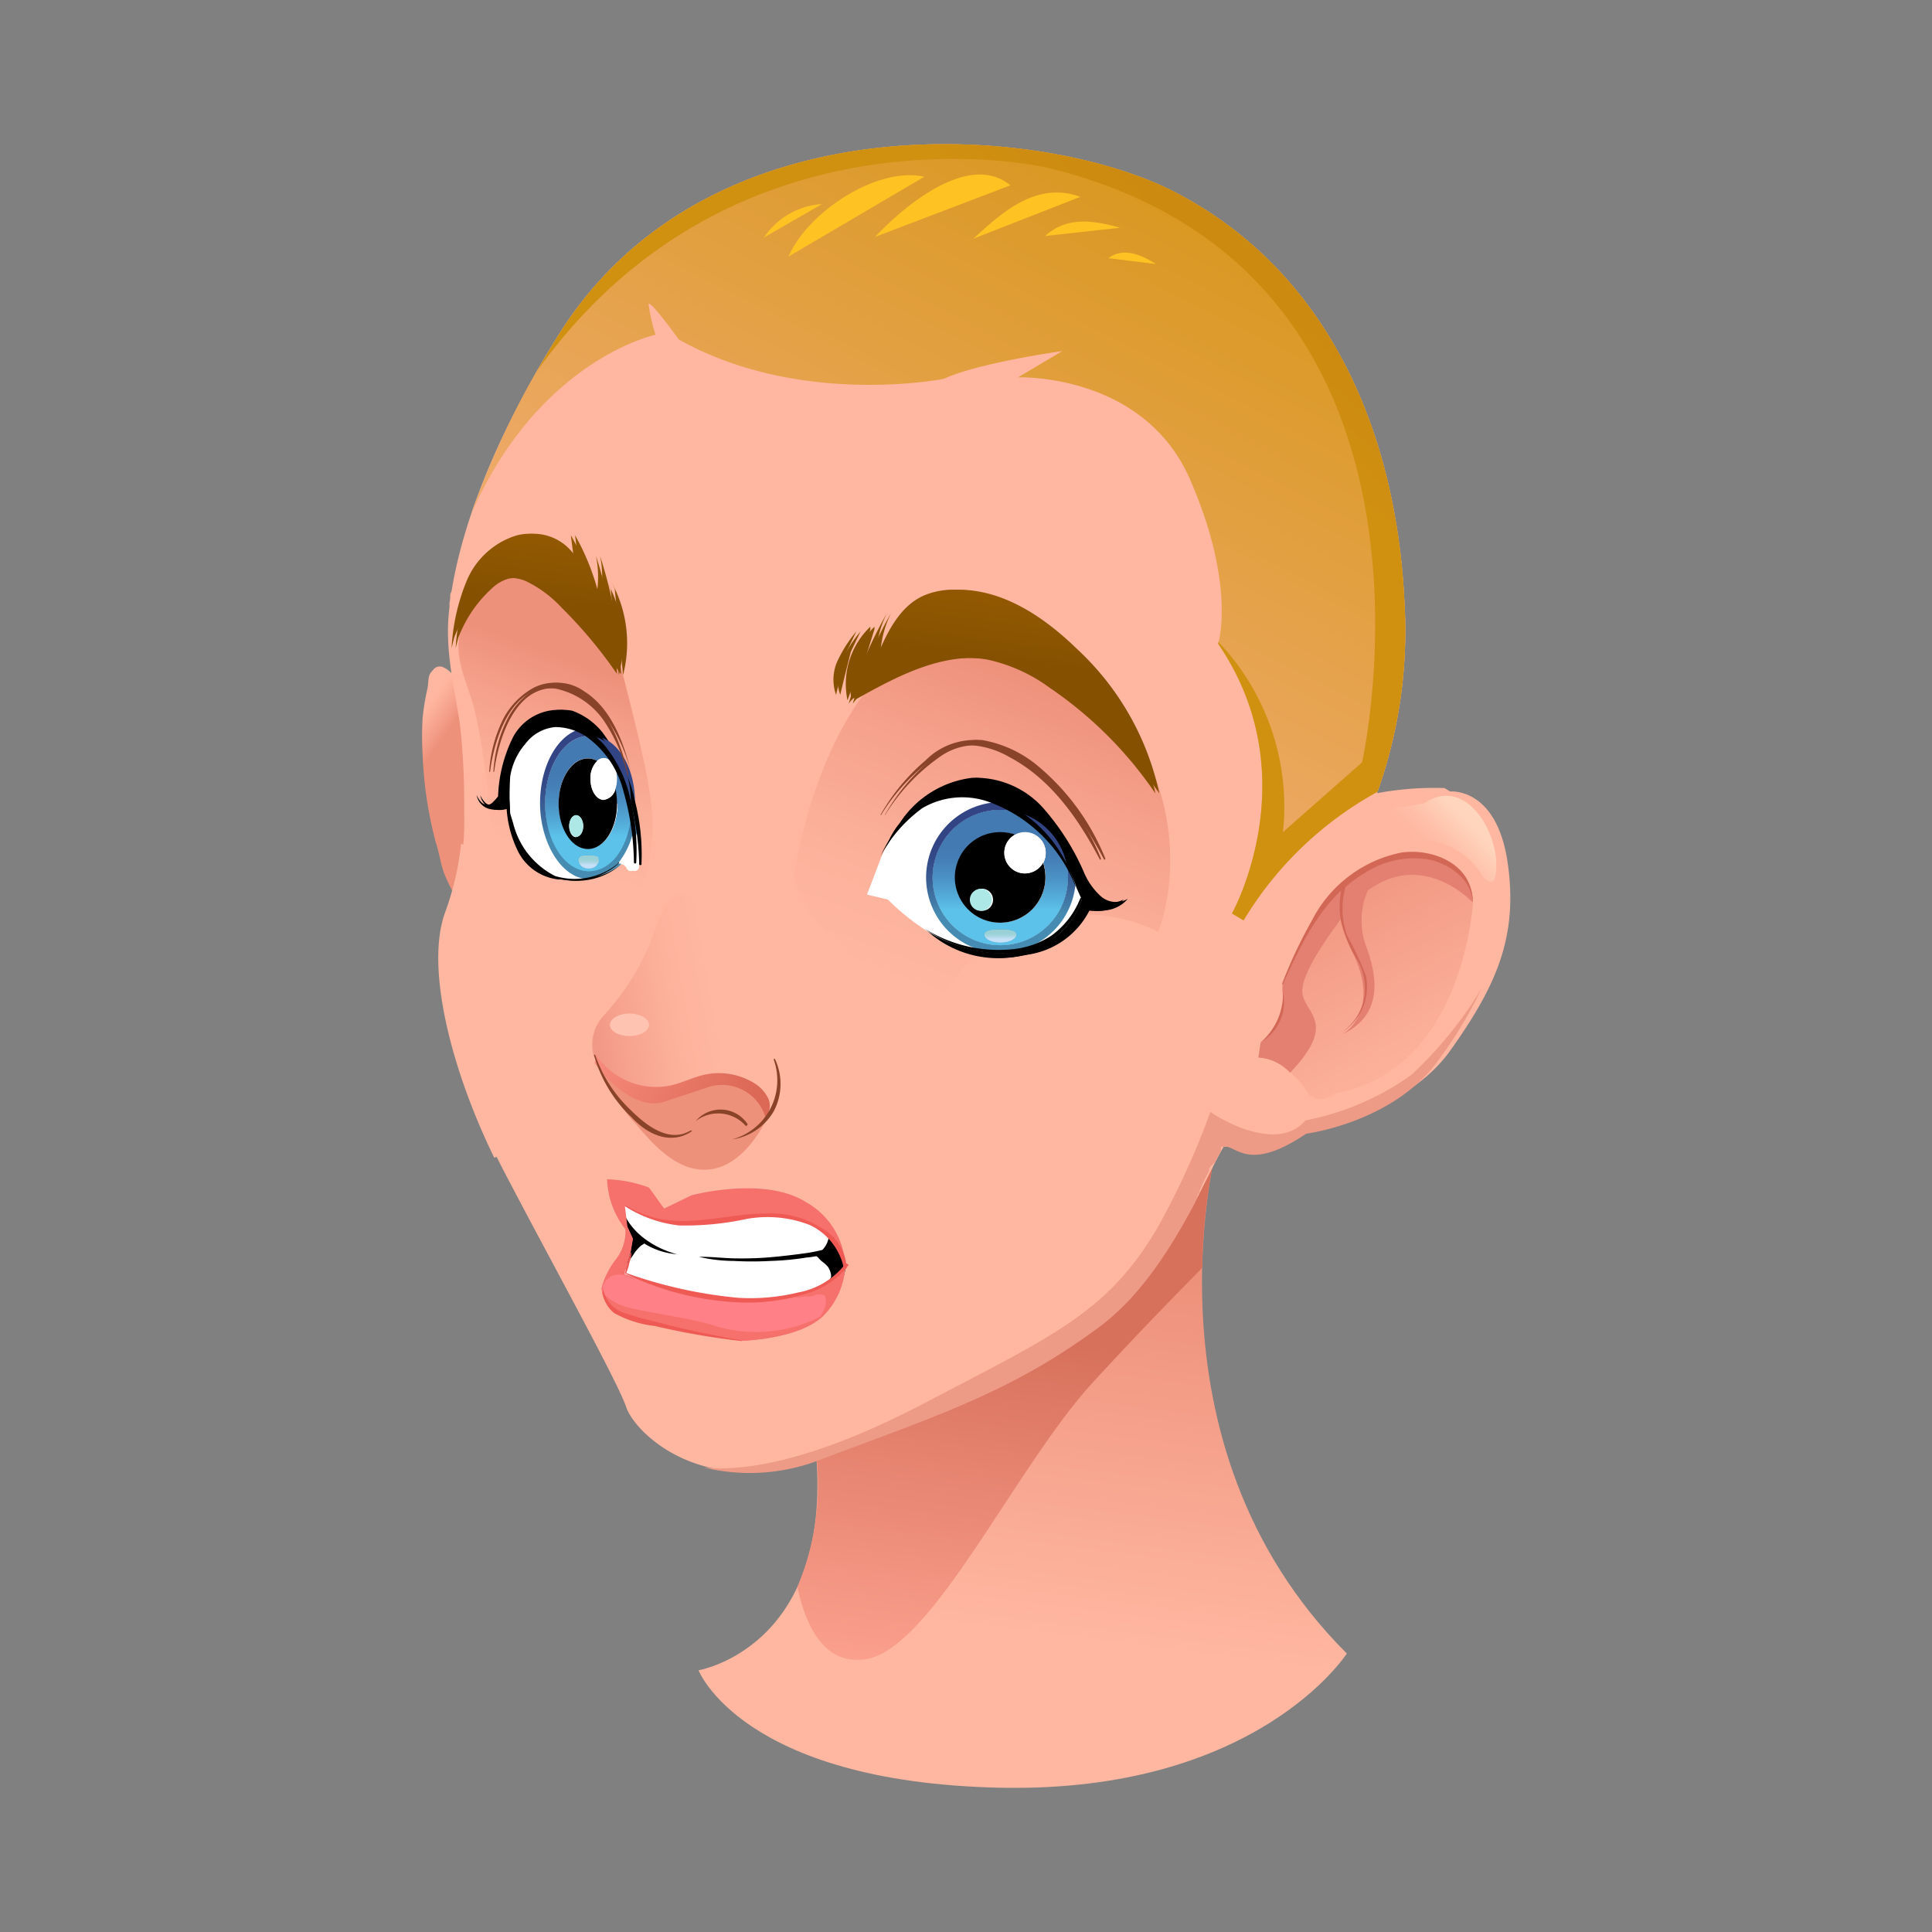 <svg xmlns="http://www.w3.org/2000/svg" xmlns:xlink="http://www.w3.org/1999/xlink" viewBox="0 0 128 128"><rect x="0" y="0" width="128" height="128" fill="#808080" stroke="none"/><defs><style>.cls-1{fill:url(#Sfumatura_senza_nome_697);}.cls-2{fill:url(#Sfumatura_senza_nome_175);}.cls-3{fill:url(#Sfumatura_senza_nome_174);}.cls-4{fill:#ffb7a1;}.cls-5{fill:url(#Sfumatura_senza_nome_537);}.cls-6{fill:url(#Sfumatura_senza_nome_537-2);}.cls-7{fill:url(#Sfumatura_senza_nome_693);}.cls-8{fill:url(#Sfumatura_senza_nome_693-2);}.cls-9{fill:url(#Sfumatura_senza_nome_174-2);}.cls-10{fill:#e48071;}.cls-11{fill:#d26756;}.cls-12{fill:url(#Sfumatura_senza_nome_145);}.cls-13{fill:#ed9a86;}.cls-14{fill:url(#Sfumatura_senza_nome_344);}.cls-15{fill:url(#Sfumatura_senza_nome_138);}.cls-16{fill:#ee917b;}.cls-17{fill:#ffc4b1;}.cls-18{fill:#894328;}.cls-19{fill:url(#Sfumatura_senza_nome_181);}.cls-20{fill:url(#Sfumatura_senza_nome_181-2);}.cls-21{fill:#fff;}.cls-22{fill:url(#Sfumatura_senza_nome_180);}.cls-23{fill:url(#Sfumatura_senza_nome_180-2);}.cls-24{fill:url(#Sfumatura_senza_nome_180-3);}.cls-25{fill:url(#Sfumatura_senza_nome_180-4);}.cls-26{fill:url(#Sfumatura_senza_nome_179);}.cls-27{fill:url(#Sfumatura_senza_nome_180-5);}.cls-28{fill:url(#Sfumatura_senza_nome_179-2);}.cls-29{fill:url(#Sfumatura_senza_nome_178);}.cls-30{fill:#ade8e7;}.cls-31{fill:url(#Sfumatura_senza_nome_180-6);}.cls-32{fill:url(#Sfumatura_senza_nome_180-7);}.cls-33{fill:url(#Sfumatura_senza_nome_180-8);}.cls-34{fill:url(#Sfumatura_senza_nome_179-3);}.cls-35{fill:url(#Sfumatura_senza_nome_180-9);}.cls-36{fill:url(#Sfumatura_senza_nome_179-4);}.cls-37{fill:url(#Sfumatura_senza_nome_178-2);}.cls-38{fill:url(#Sfumatura_senza_nome_181-3);}.cls-39{fill:url(#Sfumatura_senza_nome_181-4);}.cls-40{fill:url(#Sfumatura_senza_nome_180-10);}.cls-41{fill:url(#Sfumatura_senza_nome_180-11);}.cls-42{fill:url(#Sfumatura_senza_nome_180-12);}.cls-43{fill:url(#Sfumatura_senza_nome_180-13);}.cls-44{fill:url(#Sfumatura_senza_nome_179-5);}.cls-45{fill:url(#Sfumatura_senza_nome_180-14);}.cls-46{fill:url(#Sfumatura_senza_nome_179-6);}.cls-47{fill:url(#Sfumatura_senza_nome_178-3);}.cls-48{fill:url(#Sfumatura_senza_nome_180-15);}.cls-49{fill:url(#Sfumatura_senza_nome_180-16);}.cls-50{fill:url(#Sfumatura_senza_nome_180-17);}.cls-51{fill:url(#Sfumatura_senza_nome_179-7);}.cls-52{fill:url(#Sfumatura_senza_nome_180-18);}.cls-53{fill:url(#Sfumatura_senza_nome_179-8);}.cls-54{fill:url(#Sfumatura_senza_nome_178-4);}.cls-55{fill:url(#Sfumatura_senza_nome_177);}.cls-56{fill:#ff8187;}.cls-57{fill:#f6716c;}.cls-58{fill:#ef5a55;}.cls-59{fill:url(#Sfumatura_senza_nome_574);}.cls-60{fill:url(#Sfumatura_senza_nome_570);}.cls-61{fill:url(#Sfumatura_senza_nome_572);}</style><linearGradient id="Sfumatura_senza_nome_697" x1="71.1" y1="83.83" x2="67.98" y2="108.32" gradientUnits="userSpaceOnUse"><stop offset="0" stop-color="#ee917b"/><stop offset="1" stop-color="#ffb7a1"/></linearGradient><linearGradient id="Sfumatura_senza_nome_175" x1="66.94" y1="88.62" x2="63.79" y2="113.39" gradientUnits="userSpaceOnUse"><stop offset="0" stop-color="#d7715c"/><stop offset="1" stop-color="#ffa592"/></linearGradient><linearGradient id="Sfumatura_senza_nome_174" x1="27.98" y1="50.84" x2="26.28" y2="49.62" gradientUnits="userSpaceOnUse"><stop offset="0.01" stop-color="#ee917b"/><stop offset="0.27" stop-color="#f39c86"/><stop offset="1" stop-color="#ffb7a1"/></linearGradient><linearGradient id="Sfumatura_senza_nome_537" x1="61.94" y1="66.09" x2="69.89" y2="45.16" gradientUnits="userSpaceOnUse"><stop offset="0" stop-color="#ffb7a1"/><stop offset="0.31" stop-color="#fcb19b"/><stop offset="0.72" stop-color="#f5a08a"/><stop offset="1" stop-color="#ee917b"/></linearGradient><linearGradient id="Sfumatura_senza_nome_537-2" x1="34.33" y1="56.15" x2="38.77" y2="44.07" xlink:href="#Sfumatura_senza_nome_537"/><radialGradient id="Sfumatura_senza_nome_693" cx="-24937.27" cy="244.7" r="105.16" gradientTransform="translate(2656.61 46.17) scale(0.1)" gradientUnits="userSpaceOnUse"><stop offset="0" stop-color="#f29886"/><stop offset="1" stop-color="#ffb7a1"/></radialGradient><radialGradient id="Sfumatura_senza_nome_693-2" cx="-41407.81" cy="-5044.25" r="105.15" gradientTransform="matrix(0.06, -0.01, 0.02, 0.1, 2751.99, 82.48)" xlink:href="#Sfumatura_senza_nome_693"/><linearGradient id="Sfumatura_senza_nome_174-2" x1="86.46" y1="57.6" x2="95.08" y2="72.53" xlink:href="#Sfumatura_senza_nome_174"/><linearGradient id="Sfumatura_senza_nome_145" x1="94.74" y1="56.74" x2="97.14" y2="54.44" gradientUnits="userSpaceOnUse"><stop offset="0" stop-color="#ffb7a1"/><stop offset="0.36" stop-color="#ffbda7"/><stop offset="0.84" stop-color="#ffceb6"/><stop offset="1" stop-color="#ffd5bd"/></linearGradient><linearGradient id="Sfumatura_senza_nome_344" x1="51.16" y1="66.31" x2="39.4" y2="68.41" gradientUnits="userSpaceOnUse"><stop offset="0.31" stop-color="#ffb7a1"/><stop offset="0.55" stop-color="#fdb29c"/><stop offset="0.85" stop-color="#f6a28f"/><stop offset="1" stop-color="#f29886"/></linearGradient><linearGradient id="Sfumatura_senza_nome_138" x1="40.21" y1="69.02" x2="48.91" y2="74.2" gradientUnits="userSpaceOnUse"><stop offset="0" stop-color="#f78a7b"/><stop offset="1" stop-color="#dc6856"/></linearGradient><linearGradient id="Sfumatura_senza_nome_181" x1="67.68" y1="37.31" x2="66.84" y2="43.7" gradientUnits="userSpaceOnUse"><stop offset="0" stop-color="#9a5d01"/><stop offset="1" stop-color="#855101"/></linearGradient><linearGradient id="Sfumatura_senza_nome_181-2" x1="37.13" y1="33.32" x2="36.29" y2="39.71" xlink:href="#Sfumatura_senza_nome_181"/><linearGradient id="Sfumatura_senza_nome_180" x1="66.52" y1="60.53" x2="66.52" y2="55.89" gradientUnits="userSpaceOnUse"><stop offset="0" stop-color="#468bb1"/><stop offset="0.17" stop-color="#4179a6"/><stop offset="0.5" stop-color="#395c93"/><stop offset="0.79" stop-color="#344a88"/><stop offset="1" stop-color="#324484"/></linearGradient><linearGradient id="Sfumatura_senza_nome_180-2" x1="69.32" y1="60.54" x2="69.32" y2="55.93" xlink:href="#Sfumatura_senza_nome_180"/><linearGradient id="Sfumatura_senza_nome_180-3" x1="66.54" y1="60.54" x2="66.54" y2="55.93" xlink:href="#Sfumatura_senza_nome_180"/><linearGradient id="Sfumatura_senza_nome_180-4" x1="66.55" y1="60.54" x2="66.55" y2="55.93" xlink:href="#Sfumatura_senza_nome_180"/><linearGradient id="Sfumatura_senza_nome_179" x1="66.55" y1="60.29" x2="66.55" y2="56.16" gradientUnits="userSpaceOnUse"><stop offset="0" stop-color="#5cc2ea"/><stop offset="0.18" stop-color="#55afdb"/><stop offset="0.51" stop-color="#4b92c5"/><stop offset="0.79" stop-color="#4580b7"/><stop offset="1" stop-color="#437ab2"/></linearGradient><linearGradient id="Sfumatura_senza_nome_180-5" x1="66.56" y1="60.54" x2="66.56" y2="55.93" xlink:href="#Sfumatura_senza_nome_180"/><linearGradient id="Sfumatura_senza_nome_179-2" x1="66.56" y1="60.29" x2="66.56" y2="56.16" xlink:href="#Sfumatura_senza_nome_179"/><linearGradient id="Sfumatura_senza_nome_178" x1="66.56" y1="62.22" x2="66.56" y2="61.82" gradientUnits="userSpaceOnUse"><stop offset="0" stop-color="#c6e0f7"/><stop offset="0.33" stop-color="#b2d9e8"/><stop offset="0.72" stop-color="#a0d3db"/><stop offset="1" stop-color="#9ad1d6"/></linearGradient><linearGradient id="Sfumatura_senza_nome_180-6" x1="40.76" y1="55.64" x2="40.76" y2="51.03" xlink:href="#Sfumatura_senza_nome_180"/><linearGradient id="Sfumatura_senza_nome_180-7" x1="39.13" y1="55.64" x2="39.13" y2="51.03" xlink:href="#Sfumatura_senza_nome_180"/><linearGradient id="Sfumatura_senza_nome_180-8" x1="39.21" y1="55.64" x2="39.21" y2="51.03" xlink:href="#Sfumatura_senza_nome_180"/><linearGradient id="Sfumatura_senza_nome_179-3" x1="39.21" y1="55.39" x2="39.21" y2="51.26" xlink:href="#Sfumatura_senza_nome_179"/><linearGradient id="Sfumatura_senza_nome_180-9" x1="39.23" y1="55.64" x2="39.23" y2="51.03" xlink:href="#Sfumatura_senza_nome_180"/><linearGradient id="Sfumatura_senza_nome_179-4" x1="39.23" y1="55.39" x2="39.23" y2="51.26" xlink:href="#Sfumatura_senza_nome_179"/><linearGradient id="Sfumatura_senza_nome_178-2" x1="39.23" y1="57.32" x2="39.23" y2="56.92" xlink:href="#Sfumatura_senza_nome_178"/><linearGradient id="Sfumatura_senza_nome_181-3" x1="67.4" y1="37.31" x2="66.57" y2="43.7" xlink:href="#Sfumatura_senza_nome_181"/><linearGradient id="Sfumatura_senza_nome_181-4" x1="36.85" y1="33.32" x2="36.02" y2="39.71" xlink:href="#Sfumatura_senza_nome_181"/><linearGradient id="Sfumatura_senza_nome_180-10" x1="66.25" y1="60.53" x2="66.25" y2="55.89" xlink:href="#Sfumatura_senza_nome_180"/><linearGradient id="Sfumatura_senza_nome_180-11" x1="69.04" y1="60.54" x2="69.04" y2="55.93" xlink:href="#Sfumatura_senza_nome_180"/><linearGradient id="Sfumatura_senza_nome_180-12" x1="66.26" y1="60.54" x2="66.26" y2="55.93" xlink:href="#Sfumatura_senza_nome_180"/><linearGradient id="Sfumatura_senza_nome_180-13" x1="66.27" y1="60.54" x2="66.27" y2="55.93" xlink:href="#Sfumatura_senza_nome_180"/><linearGradient id="Sfumatura_senza_nome_179-5" x1="66.27" y1="60.29" x2="66.27" y2="56.16" xlink:href="#Sfumatura_senza_nome_179"/><linearGradient id="Sfumatura_senza_nome_180-14" x1="66.28" y1="60.54" x2="66.28" y2="55.93" xlink:href="#Sfumatura_senza_nome_180"/><linearGradient id="Sfumatura_senza_nome_179-6" x1="66.28" y1="60.29" x2="66.28" y2="56.16" xlink:href="#Sfumatura_senza_nome_179"/><linearGradient id="Sfumatura_senza_nome_178-3" x1="66.28" y1="62.22" x2="66.28" y2="61.82" xlink:href="#Sfumatura_senza_nome_178"/><linearGradient id="Sfumatura_senza_nome_180-15" x1="40.49" y1="55.64" x2="40.49" y2="51.03" xlink:href="#Sfumatura_senza_nome_180"/><linearGradient id="Sfumatura_senza_nome_180-16" x1="38.86" y1="55.64" x2="38.86" y2="51.03" xlink:href="#Sfumatura_senza_nome_180"/><linearGradient id="Sfumatura_senza_nome_180-17" x1="38.93" y1="55.64" x2="38.93" y2="51.03" xlink:href="#Sfumatura_senza_nome_180"/><linearGradient id="Sfumatura_senza_nome_179-7" x1="38.93" y1="55.39" x2="38.93" y2="51.26" xlink:href="#Sfumatura_senza_nome_179"/><linearGradient id="Sfumatura_senza_nome_180-18" x1="38.95" y1="55.64" x2="38.95" y2="51.03" xlink:href="#Sfumatura_senza_nome_180"/><linearGradient id="Sfumatura_senza_nome_179-8" x1="38.95" y1="55.39" x2="38.95" y2="51.26" xlink:href="#Sfumatura_senza_nome_179"/><linearGradient id="Sfumatura_senza_nome_178-4" x1="38.95" y1="57.32" x2="38.95" y2="56.92" xlink:href="#Sfumatura_senza_nome_178"/><radialGradient id="Sfumatura_senza_nome_177" cx="-25175.17" cy="356.53" fx="-25182.145" fy="366.793" r="37.69" gradientTransform="translate(2656.61 46.17) scale(0.1)" gradientUnits="userSpaceOnUse"><stop offset="0.09" stop-color="#aac8cc"/><stop offset="0.27" stop-color="#798e91"/><stop offset="0.45" stop-color="#4e5c5e"/><stop offset="0.62" stop-color="#2c3435"/><stop offset="0.77" stop-color="#141818"/><stop offset="0.9" stop-color="#050606"/><stop offset="1"/></radialGradient><linearGradient id="Sfumatura_senza_nome_574" x1="80.55" y1="5.06" x2="45.91" y2="72.5" gradientUnits="userSpaceOnUse"><stop offset="0" stop-color="#d49410"/><stop offset="1" stop-color="#ffb7a1"/></linearGradient><linearGradient id="Sfumatura_senza_nome_570" x1="76.34" y1="22.4" x2="99.78" y2="-5.9" gradientUnits="userSpaceOnUse"><stop offset="0" stop-color="#d09010"/><stop offset="1" stop-color="#bd770f"/></linearGradient><linearGradient id="Sfumatura_senza_nome_572" x1="-346.54" y1="-557.18" x2="-342.9" y2="-571.13" gradientTransform="matrix(0.89, -0.15, 0.17, 0.99, 464.77, 542.29)" gradientUnits="userSpaceOnUse"><stop offset="0" stop-color="#ffd383"/><stop offset="0.17" stop-color="#ffd27b"/><stop offset="0.43" stop-color="#ffce66"/><stop offset="0.75" stop-color="#fec844"/><stop offset="1" stop-color="#fec223"/></linearGradient></defs><g id="Head_21"><path class="cls-1" d="M46.28,110.66s8.89-1.48,7.78-14.44S80.72,75.49,80.72,75.49s-5.56,20,8.51,34.06c0,0-5.92,9.26-23,8.89S46.28,110.66,46.28,110.66Z"/><path class="cls-2" d="M57.39,109.92c4.44-.74,10-13,15.18-18.51,2.75-3,5.29-5.59,7.08-7.41a38.14,38.14,0,0,1,1.07-8.51S53,83.26,54.06,96.22a17.38,17.38,0,0,1-1.23,8.91C53.27,107.27,54.42,110.42,57.39,109.92Z"/><path class="cls-3" d="M30.51,60.29c-.24-.77-.68-1.47-1-2.22s-.38-1.49-.63-2.23A26.38,26.38,0,0,1,28,50a21.87,21.87,0,0,1,0-2.43,16.36,16.36,0,0,1,.33-2c.09-.62,0-.82.36-1.18a.54.54,0,0,1,.72-.16c1.14.51,2.14,3.29,2.44,4.86a43.36,43.36,0,0,1,.38,5.37c.11,1.68.15,3.32.14,5Z"/><path class="cls-4" d="M99.88,57.12c-.74-5-3.8-4.68-3.8-4.68l-.38-.23a20.87,20.87,0,0,0-4.47.34A31.78,31.78,0,0,0,93.05,39.9c-.54-11.24-5-21.84-15.13-27.13-8.64-4.53-31.1-6.5-41,9.56-4.44,7.19-6.34,12.77-7,16.82l-.09.23c0,.18,0,.36-.05.54l0,.32c-.34,2.57.25,5,.67,7.56a46.48,46.48,0,0,1,.3,6,16.25,16.25,0,0,1-1.11,6.57c-1.39,3.79.55,11.11,3.79,17.31s7.5,13.88,8.06,15.55,5.09,6.29,13.14,3.33S67.11,92.06,72.66,88s8-12.49,9-12.68,1.67,1.85,5.65-.83c0,0,5.83-.74,8.79-4.91S100.62,62.12,99.88,57.12Z"/><path class="cls-5" d="M52.58,58.08s1.48-10.92,7.77-15.18S75,46.42,76.83,52.34s-.19,12-3,13S55.72,68.27,52.58,58.08Z"/><path class="cls-6" d="M32.4,54a42.47,42.47,0,0,0-.93-6.85c-.74-3-2.59-4.81,1.3-9.26,0,0,6.48-1.11,8.51,6.85s2.41,10,1.48,13.33S37.58,62,36.1,60.49A12.25,12.25,0,0,1,32.4,54Z"/><path class="cls-7" d="M71.86,60.64a10.9,10.9,0,1,0,7.28,19c1.25-2.39,2-4.26,2.5-4.35a.83.83,0,0,1,.44,0,10.91,10.91,0,0,0-10.22-14.7Z"/><path class="cls-8" d="M36.55,65c-.85-4.44-3.25-7.93-6-9.1a19,19,0,0,1-1.06,4.55c-1.31,3.58.35,10.3,3.26,16.26C35.91,75.33,37.57,70.38,36.55,65Z"/><path class="cls-9" d="M94.34,56.65a7.27,7.27,0,0,0-6,2.63,21.47,21.47,0,0,0-3.37,5.91l0,.53a3.45,3.45,0,0,1-1.45,3.35l-.15,1c1-.14,2.5,1.11,3.2,2.22s1.94.14,1.94.14c8.47-1.52,9.08-12.63,9.08-12.63C97.62,58.12,96,56.85,94.34,56.65Z"/><path class="cls-10" d="M94.34,56.65a7.27,7.27,0,0,0-6,2.63,21.47,21.47,0,0,0-3.37,5.91l0,.53a3.45,3.45,0,0,1-1.45,3.35l-.15,1a3.1,3.1,0,0,1,2.1,1c3.17-3.32,1-3.88.82-5.26s2.26-4.5,2.6-5a8.66,8.66,0,0,0,.73,2.31c1.94,4-.69,5.41-.69,5.41,2.91-1.38,2.22-4.16,1.52-6A5,5,0,0,1,90.62,59c3.67-2.71,6.9.74,6.9.74h.06C97.62,58.12,96,56.85,94.34,56.65Z"/><path class="cls-11" d="M92.87,56.48a8.53,8.53,0,0,0-5.93,4.46,31.19,31.19,0,0,0-2,4.24s0,.06.07,0C86,63,87.08,60.67,88.86,59a5.22,5.22,0,0,0,0,2.12,8.64,8.64,0,0,0,1.06,2.48,3.76,3.76,0,0,1,.43,2.66,3.56,3.56,0,0,1-1.48,2.15s0,0,0,0a3.57,3.57,0,0,0,1.63-3.75A20.22,20.22,0,0,0,89.26,62a5.32,5.32,0,0,1-.12-3.23,8.9,8.9,0,0,1,1.29-.94,6,6,0,0,1,4.31-.87c1.34.31,2.79,1.34,2.82,2.84,0,0,0,0,0,0C97.62,57.3,95,56.19,92.87,56.48ZM85,65.72a4.22,4.22,0,0,1-1.47,3.33s0,.07,0,0A3.08,3.08,0,0,0,85,65.71,0,0,0,0,0,85,65.72Z"/><path class="cls-12" d="M92.87,53.48c-.51-.26-1.14.35-1.06.91A1.52,1.52,0,0,0,93,55.52a11.93,11.93,0,0,0,1.71.19,4.79,4.79,0,0,1,3.45,2.22c.18.3.54.65.79.41a.56.56,0,0,0,.11-.26c.54-2.41-1.8-6.86-4.7-4.85Z"/><path class="cls-13" d="M93.49,71.23a18,18,0,0,1-7,3c-1.09,1.28-2.81,1-4.17.53a10.41,10.41,0,0,1-2.13-1.09,51.58,51.58,0,0,1-3.52,7.7c-3.3,5.62-7,7.17-15.36,11.56s-12.81,4.5-14.7,4.29a12.87,12.87,0,0,0,7.94-.59c8-3,12.59-4.53,18.14-8.61,3-2.17,5-5.59,6.48-8.33h0l0-.07.15-.27a1,1,0,0,1,0-.1l.15-.27,0-.08.14-.29,0-.06.16-.31h0l.34-.68,0-.11.09-.17L80.5,77h0a1.09,1.09,0,0,1,.08-.15h0c0-.06.06-.11.08-.16h0a2.11,2.11,0,0,1,.16-.3h0a.54.54,0,0,1,.07-.13l0,0,0-.09,0,0,0-.07,0,0a.21.21,0,0,1,0-.06.05.05,0,0,1,0,0l0-.06,0,0,0,0,0,0,0,0,0,0,0,0,0,0,0,0,0,0,0,0,0,0,0,0h0l0,0h0l0,0h.22l.22,0c.84.27,1.81,1.42,5.21-.87,0,0,5.83-.74,8.79-4.91a28.16,28.16,0,0,0,2.83-4.72A26.27,26.27,0,0,1,93.49,71.23Z"/><path class="cls-14" d="M39.37,70.06A2.83,2.83,0,0,1,40,67.28a16.42,16.42,0,0,0,3.58-6.17c1.17-3.52,3.21-1.42,3.58.49a23.37,23.37,0,0,0,4.07,8.46,4.11,4.11,0,0,1-.8,4.56l-7,.43L40,71.23l-.31-.62C39.37,70,39.37,70.06,39.37,70.06Z"/><path class="cls-15" d="M50.9,72.78a2.42,2.42,0,0,0-.9-1,4.45,4.45,0,0,0-3.36-.57c-.73.17-1.41.51-2.14.69a4.78,4.78,0,0,1-5-2s0,.26-.11.51l.41.6a3.87,3.87,0,0,0,1.64,1.71l.24.22-.07-.12a7.4,7.4,0,0,0,2.05.69c1.56.29,3.19.24,4.72.65.81.22,1.8.5,2.34-.13A1.21,1.21,0,0,0,50.9,72.78Z"/><path class="cls-16" d="M39.86,71c.87,1.11,2.63,2.49,4.14,2,.93-.32,2.12-.7,3-1a3,3,0,0,1,3.76,2.2C50,75.69,48.72,77.3,47,77.48c-2,.21-3.59-1.47-4.86-3a10.21,10.21,0,0,1-2.23-3.59Z"/><path class="cls-17" d="M43,67.9c0,.4-.58.74-1.3.74s-1.29-.34-1.29-.74.58-.75,1.29-.75S43,67.49,43,67.9Z"/><path class="cls-18" d="M45.75,74.9c-1.45.87-3-.39-4-1.39a9,9,0,0,1-2.32-3.63s-.09,0-.08,0a9,9,0,0,0,2.51,4.16c1,1.09,2.57,1.88,4,.89C45.81,74.93,45.78,74.87,45.75,74.9Zm3.77-.44a2.15,2.15,0,0,0-3.43-.18s0,.06,0,0a2.43,2.43,0,0,1,3.26.25A.08.08,0,0,0,49.52,74.46Zm1.84-4.26a.05.05,0,0,0-.1,0,4.06,4.06,0,0,1-2.76,5.29s0,0,0,0a3.82,3.82,0,0,0,2.77-1.88A3.87,3.87,0,0,0,51.36,70.2Z"/><path class="cls-19" d="M71.36,43c-2.15-2.09-4.84-3.93-7.85-3.93a4.87,4.87,0,0,0-2.1.42c-1.59.75-2.4,2.5-3.09,4.12a6.83,6.83,0,0,1,.72-3,28.07,28.07,0,0,0-2.54,6l.23-.29c2.79-1.57,5.88-3.19,9-2.61a10.87,10.87,0,0,1,4.08,1.86,26.45,26.45,0,0,1,7,7A18.28,18.28,0,0,0,71.36,43ZM57.94,41.52a5.23,5.23,0,0,0-1.51,4.88c.54-1.54,1-3.11,1.5-4.69Zm-.93.32a8.64,8.64,0,0,0-1.24,1.94,2.93,2.93,0,0,0-.1,2.25c.23-1,.46-1.9.7-2.85Z"/><path class="cls-20" d="M39.74,39.67a15.88,15.88,0,0,0-1.64-4.21l.21,1.74a3.31,3.31,0,0,0-3.84-1.72,5.29,5.29,0,0,0-3.28,3,14,14,0,0,0-1,4.45l.18-.69A8.49,8.49,0,0,1,32.57,39a2.69,2.69,0,0,1,1.11-.66,2.43,2.43,0,0,1,1.6.24A8.22,8.22,0,0,1,37.5,40.3a29.82,29.82,0,0,1,3.64,4.37,28.42,28.42,0,0,0-1.38-7.82A6.87,6.87,0,0,1,39.74,39.67Zm.79-1.07c.07.14.14.28.2.43l.55,5.69A8.4,8.4,0,0,0,40.53,38.6Z"/><path d="M72.89,59.34a4.5,4.5,0,0,1-1.11-1.63,16.17,16.17,0,0,0-2.67-4.18,6,6,0,0,0-4.4-2,6.69,6.69,0,0,0-4.83,3,4.84,4.84,0,0,0-1.05,2.23l7.39,1.9,4.68,1.27-9.28,1.66A7,7,0,0,0,68,63.26a5.45,5.45,0,0,0,4.21-3,4.53,4.53,0,0,0,.82.06,2.19,2.19,0,0,0,1.69-.77A1.53,1.53,0,0,1,72.89,59.34Z"/><path class="cls-21" d="M71.61,58.86a9.49,9.49,0,0,0-4.17-5.21A6.09,6.09,0,0,0,62.16,53a7.75,7.75,0,0,0-3.45,3.65l-1.05,2.62,1.4.33a14.6,14.6,0,0,0,2.46,2c3.29,2.16,8.77,2.53,10.37-2Z"/><path class="cls-18" d="M58.64,54a13,13,0,0,1,3.56-3.81,4.12,4.12,0,0,1,2.38-.82,5.83,5.83,0,0,1,2.56.78c2.76,1.46,4.58,4.1,6,6.78,0,.06.11,0,.09-.05a15.56,15.56,0,0,0-4.56-6.21,7.84,7.84,0,0,0-3.6-1.64,4.55,4.55,0,0,0-3.45,1.34,13.54,13.54,0,0,0-3,3.63Z"/><path class="cls-22" d="M65.67,63.05a4.24,4.24,0,0,0,.88.08,4.57,4.57,0,0,0,.83-.07A7.53,7.53,0,0,1,65.67,63.05Z"/><path class="cls-23" d="M67.69,53.81a9.39,9.39,0,0,1,3.25,3.49A4.47,4.47,0,0,0,67.69,53.81Z"/><path class="cls-24" d="M71.52,58.6a8.88,8.88,0,0,0-.58-1.3,4.6,4.6,0,0,1,.08.84,4.48,4.48,0,1,1-4.47-4.48,4.3,4.3,0,0,1,1.14.15l-.25-.16a9.11,9.11,0,0,0-1-.51,5,5,0,0,0-.73,9.91,7.53,7.53,0,0,0,1.71,0A5,5,0,0,0,71.52,58.6Z"/><path class="cls-25" d="M67.69,53.81a4.3,4.3,0,0,0-1.14-.15A4.48,4.48,0,1,0,71,58.14a4.6,4.6,0,0,0-.08-.84A9.39,9.39,0,0,0,67.69,53.81Zm-1.13,8.64c-.59,0-1.06-.24-1.06-.53s.47-.34,1.06-.34,1.06.05,1.06.34S67.14,62.45,66.56,62.45Zm3-4.31a3,3,0,1,1-3-3,3.19,3.19,0,0,1,1,.16,1.42,1.42,0,0,1,.65-.16,1.37,1.37,0,0,1,1.38,1.37,1.43,1.43,0,0,1-.17.65A2.94,2.94,0,0,1,69.56,58.14Z"/><path class="cls-26" d="M67.69,53.81a4.3,4.3,0,0,0-1.14-.15A4.48,4.48,0,1,0,71,58.14a4.6,4.6,0,0,0-.08-.84A9.39,9.39,0,0,0,67.69,53.81Zm-1.13,8.64c-.59,0-1.06-.24-1.06-.53s.47-.34,1.06-.34,1.06.05,1.06.34S67.14,62.45,66.56,62.45Zm3-4.31a3,3,0,1,1-3-3,3.19,3.19,0,0,1,1,.16,1.42,1.42,0,0,1,.65-.16,1.37,1.37,0,0,1,1.38,1.37,1.43,1.43,0,0,1-.17.65A2.94,2.94,0,0,1,69.56,58.14Z"/><path class="cls-27" d="M66.56,61.58c-.59,0-1.06.05-1.06.34s.47.53,1.06.53,1.06-.24,1.06-.53S67.14,61.58,66.56,61.58Z"/><path class="cls-28" d="M66.56,61.58c-.59,0-1.06.05-1.06.34s.47.53,1.06.53,1.06-.24,1.06-.53S67.14,61.58,66.56,61.58Z"/><path class="cls-29" d="M66.56,61.58c-.59,0-1.06.05-1.06.34s.47.53,1.06.53,1.06-.24,1.06-.53S67.14,61.58,66.56,61.58Z"/><path d="M68.18,57.87a1.37,1.37,0,0,1-.65-2.58,3.19,3.19,0,0,0-1-.16,3,3,0,1,0,3,3,2.94,2.94,0,0,0-.17-1A1.37,1.37,0,0,1,68.18,57.87Zm-2.84,2.47a.73.73,0,0,1,0-1.45.73.73,0,1,1,0,1.45Z"/><path class="cls-21" d="M68.18,55.13a1.42,1.42,0,0,0-.65.16,3,3,0,0,1,1.86,1.86,1.43,1.43,0,0,0,.17-.65A1.37,1.37,0,0,0,68.18,55.13Z"/><path class="cls-21" d="M67.53,55.29a1.37,1.37,0,1,0,1.86,1.86A3,3,0,0,0,67.53,55.29Z"/><path class="cls-30" d="M65.34,58.89a.73.73,0,1,0,.73.73A.73.73,0,0,0,65.34,58.89Z"/><path d="M65.77,53.12a9.76,9.76,0,0,1,5.82,5.75,0,0,0,1,0,0,0,9,9,0,0,0-4-5.3c-2-1.24-4.66-1.61-6.62,0a8.71,8.71,0,0,0-2.34,3.13h0a9.23,9.23,0,0,1,2.76-3.16A5.23,5.23,0,0,1,65.77,53.12Zm6.07,6.4A5.45,5.45,0,0,1,69.91,62a5.67,5.67,0,0,1-2.67.9,9.3,9.3,0,0,1-5.72-1.38s0,0,0,0a9,9,0,0,0,6,1.62A5.18,5.18,0,0,0,72,59.57C72,59.51,71.87,59.46,71.84,59.52Z"/><path d="M41.58,51.53a13.29,13.29,0,0,0-1.66-3,4.57,4.57,0,0,0-2-1.44,3.42,3.42,0,0,0-3.67,1.75,9.31,9.31,0,0,0-1,3.94c-.1.12-.2.24-.31.35a.83.83,0,0,1-.27.19.56.56,0,0,1-.53-.15,1.75,1.75,0,0,1-.32-.48,1.17,1.17,0,0,0,.88.93,1.68,1.68,0,0,0,1.1-.11,7.87,7.87,0,0,0,.71,2.81A3.44,3.44,0,0,0,37,58.24a1.11,1.11,0,0,0,1.17-.49,1.4,1.4,0,0,0-.07-1L36.88,53c.23,0,.45.09.68.12a3,3,0,0,0,2.9-.82C40.88,51.73,41.76,52.21,41.58,51.53Z"/><path class="cls-21" d="M34.24,54.55A5.29,5.29,0,0,0,36.81,58a4.5,4.5,0,0,0,4.34-.72.29.29,0,0,1,.24-.06.63.63,0,0,1,.42.33.61.61,0,0,0,.07.1h0a.29.29,0,0,0,.46-.22l0-.25a15.12,15.12,0,0,0-.68-4.9,6.1,6.1,0,0,0-3.27-4.07A3.09,3.09,0,0,0,36.55,48a3.69,3.69,0,0,0-2.27,2.2c-.54,1.15-.25,2.43-.2,3.71Z"/><path class="cls-18" d="M32.74,51.13c.28-2.21,1.44-5.89,4.32-5.51a5.16,5.16,0,0,1,3.28,2.22,10.63,10.63,0,0,1,1.51,3.53s.06,0,0,0c-.45-2-1.3-4.42-3.15-5.57a3,3,0,0,0-3.17-.21,5,5,0,0,0-1.94,2.1,8.78,8.78,0,0,0-.9,3.45Z"/><path class="cls-31" d="M39.42,48.77a6.62,6.62,0,0,1,2.27,3.49c.15.55.28,1.06.38,1.56a5.68,5.68,0,0,0,0-.59C42.1,50.87,40.92,48.93,39.42,48.77Z"/><path class="cls-32" d="M42.07,53.82c-.18,2.19-1.39,3.89-2.85,3.89s-2.88-2-2.88-4.48,1.29-4.47,2.88-4.47h.2a4.07,4.07,0,0,0-.75-.46c-1.51.4-2.66,2.45-2.66,4.92s1.29,4.76,2.93,5a5.27,5.27,0,0,0,2.14-.9,5.43,5.43,0,0,0,1.18-2.43C42.21,54.53,42.15,54.18,42.07,53.82Z"/><path class="cls-33" d="M39.42,48.77h-.2c-1.59,0-2.88,2-2.88,4.47s1.29,4.48,2.88,4.48,2.67-1.7,2.85-3.89c-.1-.5-.23-1-.38-1.56A6.62,6.62,0,0,0,39.42,48.77Zm-.19,8.78a.62.62,0,0,1-.68-.53c0-.3.3-.35.68-.35s.68,0,.68.35A.62.62,0,0,1,39.23,57.55Zm1.93-4.32c0,1.66-.87,3-1.94,3s-1.93-1.35-1.93-3,.86-3,1.93-3a1.27,1.27,0,0,1,.63.17.64.64,0,0,1,.42-.17c.49,0,.89.62.89,1.37a2,2,0,0,1-.11.66A4.46,4.46,0,0,1,41.16,53.23Z"/><path class="cls-34" d="M39.42,48.77h-.2c-1.59,0-2.88,2-2.88,4.47s1.29,4.48,2.88,4.48,2.67-1.7,2.85-3.89c-.1-.5-.23-1-.38-1.56A6.62,6.62,0,0,0,39.42,48.77Zm-.19,8.78a.62.62,0,0,1-.68-.53c0-.3.3-.35.68-.35s.68,0,.68.35A.62.62,0,0,1,39.23,57.55Zm1.93-4.32c0,1.66-.87,3-1.94,3s-1.93-1.35-1.93-3,.86-3,1.93-3a1.27,1.27,0,0,1,.63.17.64.64,0,0,1,.42-.17c.49,0,.89.62.89,1.37a2,2,0,0,1-.11.66A4.46,4.46,0,0,1,41.16,53.23Z"/><path class="cls-35" d="M39.23,56.67c-.38,0-.68,0-.68.35a.62.62,0,0,0,.68.53.62.62,0,0,0,.68-.53C39.91,56.72,39.6,56.67,39.23,56.67Z"/><path class="cls-36" d="M39.23,56.67c-.38,0-.68,0-.68.35a.62.62,0,0,0,.68.53.62.62,0,0,0,.68-.53C39.91,56.72,39.6,56.67,39.23,56.67Z"/><path class="cls-37" d="M39.23,56.67c-.38,0-.68,0-.68.35a.62.62,0,0,0,.68.53.62.62,0,0,0,.68-.53C39.91,56.72,39.6,56.67,39.23,56.67Z"/><path d="M40.27,53c-.48,0-.88-.62-.88-1.38a1.6,1.6,0,0,1,.46-1.2,1.27,1.27,0,0,0-.63-.17c-1.07,0-1.93,1.35-1.93,3s.86,3,1.93,3,1.94-1.35,1.94-3a4.46,4.46,0,0,0-.11-1C40.9,52.68,40.61,53,40.27,53Zm-1.82,2.47c-.26,0-.47-.33-.47-.73s.21-.72.47-.72.47.32.47.72S38.71,55.44,38.45,55.44Z"/><path class="cls-21" d="M40.27,50.22a.64.64,0,0,0-.42.17,2.73,2.73,0,0,1,1.2,1.86,2,2,0,0,0,.11-.66C41.16,50.84,40.76,50.22,40.27,50.22Z"/><path class="cls-21" d="M39.85,50.39a1.6,1.6,0,0,0-.46,1.2c0,.76.4,1.38.88,1.38s.63-.29.78-.72A2.73,2.73,0,0,0,39.85,50.39Z"/><path class="cls-30" d="M38.45,54c-.26,0-.47.32-.47.72s.21.73.47.73.47-.33.47-.73S38.71,54,38.45,54Z"/><path d="M42.05,53a8.29,8.29,0,0,0-1.56-3.41,4.71,4.71,0,0,0-3.07-1.82,3.1,3.1,0,0,0-2.9,1.64,4.16,4.16,0,0,0-.63,1.9,19.37,19.37,0,0,0,.18,2.63h0a18.51,18.51,0,0,1,0-2.47,4.29,4.29,0,0,1,1-2.18,2.76,2.76,0,0,1,2-1.12,3.76,3.76,0,0,1,2.2.74,6.34,6.34,0,0,1,2.32,3.53,18.41,18.41,0,0,1,.76,4.77.08.08,0,1,0,.15,0A14.21,14.21,0,0,0,42.05,53Zm-.83,4.21a4.55,4.55,0,0,1-4.16.83,5.36,5.36,0,0,1-2.81-3.44s0,0,0,0A5,5,0,0,0,37,58.18a4.45,4.45,0,0,0,4.25-1S41.25,57.14,41.22,57.16Z"/><path class="cls-38" d="M71.08,43c-2.14-2.09-4.84-3.93-7.84-3.93a4.92,4.92,0,0,0-2.11.42c-1.59.75-2.4,2.5-3.08,4.12a6.57,6.57,0,0,1,.72-3,27.56,27.56,0,0,0-2.54,6l.23-.29c2.79-1.57,5.88-3.19,9-2.61a10.84,10.84,0,0,1,4.09,1.86,26.41,26.41,0,0,1,7,7A18.28,18.28,0,0,0,71.08,43ZM57.66,41.52a5.25,5.25,0,0,0-1.51,4.88c.55-1.54,1.05-3.11,1.51-4.69Zm-.93.32a9,9,0,0,0-1.24,1.94,3,3,0,0,0-.1,2.25c.24-1,.47-1.9.7-2.85Z"/><path class="cls-39" d="M39.47,39.67a15.57,15.57,0,0,0-1.65-4.21c.07.58.15,1.16.22,1.74a3.31,3.31,0,0,0-3.84-1.72,5.26,5.26,0,0,0-3.28,3,13.48,13.48,0,0,0-1,4.45l.17-.69A8.51,8.51,0,0,1,32.3,39a2.6,2.6,0,0,1,1.1-.66,2.42,2.42,0,0,1,1.6.24,7.93,7.93,0,0,1,2.22,1.69,30.54,30.54,0,0,1,3.65,4.37,28.43,28.43,0,0,0-1.39-7.82A6.87,6.87,0,0,1,39.47,39.67Zm.78-1.07.21.43L41,44.72A8.4,8.4,0,0,0,40.25,38.6Z"/><path d="M72.61,59.34a4.61,4.61,0,0,1-1.1-1.63,16.21,16.21,0,0,0-2.68-4.18,6,6,0,0,0-4.4-2,6.67,6.67,0,0,0-4.82,3,5,5,0,0,0-1.06,2.23l7.4,1.9,4.68,1.27-9.29,1.66a7,7,0,0,0,6.38,1.71,5.46,5.46,0,0,0,4.22-3,4.46,4.46,0,0,0,.82.06,2.16,2.16,0,0,0,1.68-.77A1.53,1.53,0,0,1,72.61,59.34Z"/><path class="cls-21" d="M71.34,58.86a9.53,9.53,0,0,0-4.17-5.21A6.1,6.1,0,0,0,61.89,53a7.75,7.75,0,0,0-3.45,3.65l-1,2.62,1.39.33a15,15,0,0,0,2.46,2c3.29,2.16,8.78,2.53,10.38-2Z"/><path class="cls-18" d="M58.37,54a12.82,12.82,0,0,1,3.56-3.81,4.09,4.09,0,0,1,2.37-.82,5.83,5.83,0,0,1,2.56.78c2.77,1.46,4.59,4.1,6,6.78,0,.06.11,0,.08-.05a15.53,15.53,0,0,0-4.55-6.21,7.89,7.89,0,0,0-3.6-1.64,4.57,4.57,0,0,0-3.46,1.34,13.32,13.32,0,0,0-3,3.63Z"/><path class="cls-40" d="M65.39,63.05a4.3,4.3,0,0,0,.88.08,4.5,4.5,0,0,0,.83-.07A7.53,7.53,0,0,1,65.39,63.05Z"/><path class="cls-41" d="M67.42,53.81a9.56,9.56,0,0,1,3.25,3.49A4.47,4.47,0,0,0,67.42,53.81Z"/><path class="cls-42" d="M71.25,58.6a8.88,8.88,0,0,0-.58-1.3,4.6,4.6,0,0,1,.08.84,4.48,4.48,0,1,1-4.48-4.48,4.37,4.37,0,0,1,1.15.15l-.25-.16a9.11,9.11,0,0,0-1-.51,5,5,0,0,0-.74,9.91,7.53,7.53,0,0,0,1.71,0A5,5,0,0,0,71.25,58.6Z"/><path class="cls-43" d="M67.42,53.81a4.37,4.37,0,0,0-1.15-.15,4.48,4.48,0,1,0,4.48,4.48,4.6,4.6,0,0,0-.08-.84A9.56,9.56,0,0,0,67.42,53.81Zm-1.14,8.64c-.58,0-1.06-.24-1.06-.53s.48-.34,1.06-.34,1.06.05,1.06.34S66.87,62.45,66.28,62.45Zm3-4.31a3,3,0,1,1-3-3,3.21,3.21,0,0,1,1,.16,1.39,1.39,0,0,1,.65-.16,1.37,1.37,0,0,1,1.37,1.37,1.42,1.42,0,0,1-.16.65A3.21,3.21,0,0,1,69.28,58.14Z"/><path class="cls-44" d="M67.42,53.81a4.37,4.37,0,0,0-1.15-.15,4.48,4.48,0,1,0,4.48,4.48,4.6,4.6,0,0,0-.08-.84A9.56,9.56,0,0,0,67.42,53.81Zm-1.14,8.64c-.58,0-1.06-.24-1.06-.53s.48-.34,1.06-.34,1.06.05,1.06.34S66.87,62.45,66.28,62.45Zm3-4.31a3,3,0,1,1-3-3,3.21,3.21,0,0,1,1,.16,1.39,1.39,0,0,1,.65-.16,1.37,1.37,0,0,1,1.37,1.37,1.42,1.42,0,0,1-.16.65A3.21,3.21,0,0,1,69.28,58.14Z"/><path class="cls-45" d="M66.28,61.58c-.58,0-1.06.05-1.06.34s.48.53,1.06.53,1.06-.24,1.06-.53S66.87,61.58,66.28,61.58Z"/><path class="cls-46" d="M66.28,61.58c-.58,0-1.06.05-1.06.34s.48.53,1.06.53,1.06-.24,1.06-.53S66.87,61.58,66.28,61.58Z"/><path class="cls-47" d="M66.28,61.58c-.58,0-1.06.05-1.06.34s.48.53,1.06.53,1.06-.24,1.06-.53S66.87,61.58,66.28,61.58Z"/><path d="M67.91,57.87a1.37,1.37,0,0,1-.65-2.58,3.21,3.21,0,0,0-1-.16,3,3,0,1,0,3,3,3.21,3.21,0,0,0-.16-1A1.38,1.38,0,0,1,67.91,57.87Zm-2.84,2.47a.73.73,0,1,1,.72-.72A.72.72,0,0,1,65.07,60.34Z"/><path class="cls-21" d="M67.91,55.13a1.39,1.39,0,0,0-.65.16,3.06,3.06,0,0,1,1.86,1.86,1.42,1.42,0,0,0,.16-.65A1.37,1.37,0,0,0,67.91,55.13Z"/><path class="cls-21" d="M67.26,55.29a1.37,1.37,0,1,0,1.86,1.86A3.06,3.06,0,0,0,67.26,55.29Z"/><path class="cls-30" d="M65.07,58.89a.73.73,0,1,0,0,1.45.73.73,0,0,0,0-1.45Z"/><path d="M65.49,53.12a9.7,9.7,0,0,1,5.82,5.75,0,0,0,1,0,0,0,9,9,0,0,0-4-5.3c-2-1.24-4.65-1.61-6.61,0a8.85,8.85,0,0,0-2.35,3.13h0a9.44,9.44,0,0,1,2.76-3.16A5.23,5.23,0,0,1,65.49,53.12Zm6.08,6.4A5.59,5.59,0,0,1,69.64,62a5.71,5.71,0,0,1-2.68.9,9.26,9.26,0,0,1-5.71-1.38s0,0,0,0a9,9,0,0,0,6,1.62,5.16,5.16,0,0,0,4.45-3.62C71.69,59.51,71.6,59.46,71.57,59.52Z"/><path d="M41.31,51.53a13.32,13.32,0,0,0-1.67-3,4.54,4.54,0,0,0-2-1.44A3.41,3.41,0,0,0,34,48.82a9.47,9.47,0,0,0-1,3.94,3.38,3.38,0,0,1-.31.35.7.7,0,0,1-.26.19.58.58,0,0,1-.54-.15,1.52,1.52,0,0,1-.31-.48,1.14,1.14,0,0,0,.87.93,1.7,1.7,0,0,0,1.11-.11,7.47,7.47,0,0,0,.71,2.81,3.41,3.41,0,0,0,2.54,1.94,1.12,1.12,0,0,0,1.17-.49,1.4,1.4,0,0,0-.07-1c-.42-1.25-.84-2.49-1.25-3.74l.67.12a3,3,0,0,0,2.91-.82C40.61,51.73,41.49,52.21,41.31,51.53Z"/><path class="cls-21" d="M34,54.55A5.31,5.31,0,0,0,36.53,58a4.49,4.49,0,0,0,4.34-.72.32.32,0,0,1,.25-.06.61.61,0,0,1,.41.33l.08.1h0a.29.29,0,0,0,.47-.22l0-.25a15.41,15.41,0,0,0-.69-4.9,6.08,6.08,0,0,0-3.27-4.07A3.08,3.08,0,0,0,36.27,48,3.69,3.69,0,0,0,34,50.18c-.54,1.15-.24,2.43-.2,3.71Z"/><path class="cls-18" d="M32.47,51.13c.27-2.21,1.44-5.89,4.32-5.51a5.18,5.18,0,0,1,3.28,2.22,11.06,11.06,0,0,1,1.51,3.53,0,0,0,0,0,.05,0c-.45-2-1.31-4.42-3.15-5.57a3,3,0,0,0-3.17-.21,5,5,0,0,0-2,2.1,9.14,9.14,0,0,0-.9,3.45Z"/><path class="cls-48" d="M39.15,48.77a6.6,6.6,0,0,1,2.26,3.49c.16.55.29,1.06.39,1.56a5.68,5.68,0,0,0,0-.59C41.83,50.87,40.65,48.93,39.15,48.77Z"/><path class="cls-49" d="M41.8,53.82C41.62,56,40.41,57.71,39,57.71s-2.88-2-2.88-4.48,1.29-4.47,2.88-4.47h.2a4.87,4.87,0,0,0-.75-.46c-1.52.4-2.67,2.45-2.67,4.92s1.29,4.76,2.94,5a5.23,5.23,0,0,0,2.13-.9A5.33,5.33,0,0,0,42,54.88C41.93,54.53,41.87,54.18,41.8,53.82Z"/><path class="cls-50" d="M39.15,48.77H39c-1.59,0-2.88,2-2.88,4.47s1.29,4.48,2.88,4.48,2.67-1.7,2.85-3.89c-.1-.5-.23-1-.39-1.56A6.6,6.6,0,0,0,39.15,48.77ZM39,57.55a.62.62,0,0,1-.68-.53c0-.3.31-.35.68-.35s.69,0,.69.35A.63.63,0,0,1,39,57.55Zm1.93-4.32c0,1.66-.86,3-1.93,3S37,54.89,37,53.23s.87-3,1.94-3a1.29,1.29,0,0,1,.63.17.63.63,0,0,1,.42-.17c.49,0,.88.62.88,1.37a2.28,2.28,0,0,1-.1.66A5.17,5.17,0,0,1,40.88,53.23Z"/><path class="cls-51" d="M39.15,48.77H39c-1.59,0-2.88,2-2.88,4.47s1.29,4.48,2.88,4.48,2.67-1.7,2.85-3.89c-.1-.5-.23-1-.39-1.56A6.6,6.6,0,0,0,39.15,48.77ZM39,57.55a.62.62,0,0,1-.68-.53c0-.3.31-.35.68-.35s.69,0,.69.35A.63.63,0,0,1,39,57.55Zm1.93-4.32c0,1.66-.86,3-1.93,3S37,54.89,37,53.23s.87-3,1.94-3a1.29,1.29,0,0,1,.63.17.63.63,0,0,1,.42-.17c.49,0,.88.62.88,1.37a2.28,2.28,0,0,1-.1.66A5.17,5.17,0,0,1,40.88,53.23Z"/><path class="cls-52" d="M39,56.67c-.37,0-.68,0-.68.35a.71.71,0,0,0,1.37,0C39.64,56.72,39.33,56.67,39,56.67Z"/><path class="cls-53" d="M39,56.67c-.37,0-.68,0-.68.35a.71.71,0,0,0,1.37,0C39.64,56.72,39.33,56.67,39,56.67Z"/><path class="cls-54" d="M39,56.67c-.37,0-.68,0-.68.35a.71.71,0,0,0,1.37,0C39.64,56.72,39.33,56.67,39,56.67Z"/><path d="M40,53c-.49,0-.88-.62-.88-1.38a1.6,1.6,0,0,1,.46-1.2,1.29,1.29,0,0,0-.63-.17c-1.07,0-1.94,1.35-1.94,3s.87,3,1.94,3,1.93-1.35,1.93-3a5.17,5.17,0,0,0-.1-1A.93.93,0,0,1,40,53Zm-1.83,2.47c-.25,0-.46-.33-.46-.73s.21-.72.46-.72.47.32.47.72S38.43,55.44,38.17,55.44Z"/><path class="cls-21" d="M40,50.22a.63.63,0,0,0-.42.17,2.76,2.76,0,0,1,1.2,1.86,2.28,2.28,0,0,0,.1-.66C40.88,50.84,40.49,50.22,40,50.22Z"/><path class="cls-21" d="M39.58,50.39a1.6,1.6,0,0,0-.46,1.2c0,.76.39,1.38.88,1.38a.93.93,0,0,0,.78-.72A2.76,2.76,0,0,0,39.58,50.39Z"/><path class="cls-30" d="M38.17,54c-.25,0-.46.32-.46.72s.21.73.46.73.47-.33.47-.73S38.43,54,38.17,54Z"/><path d="M41.78,53a8.56,8.56,0,0,0-1.56-3.41,4.76,4.76,0,0,0-3.08-1.82,3.08,3.08,0,0,0-2.89,1.64,4.17,4.17,0,0,0-.64,1.9,17.9,17.9,0,0,0,.19,2.63h0a20.36,20.36,0,0,1,0-2.47,4.29,4.29,0,0,1,1-2.18,2.78,2.78,0,0,1,2-1.12,3.7,3.7,0,0,1,2.19.74,6.34,6.34,0,0,1,2.32,3.53A18,18,0,0,1,42,57.16a.08.08,0,0,0,.15,0A14.2,14.2,0,0,0,41.78,53Zm-.84,4.21a4.54,4.54,0,0,1-4.16.83A5.35,5.35,0,0,1,34,54.55s0,0,0,0a5,5,0,0,0,2.77,3.62,4.47,4.47,0,0,0,4.26-1S41,57.14,40.94,57.16Z"/><path class="cls-21" d="M41.06,79.92a6,6,0,0,1,.56,2.59c-.19.93-.8,2.84-.8,2.84L50,87.45,55,85.72l1-1.67a8.29,8.29,0,0,0-1-2.77c-.68-.87-5-1.67-5-1.67l-6.05.8L42.05,79.3Z"/><path d="M42.17,81.74c-.18-.32-.56-.58-.68-.94,0,.36.12.72.13,1.09s-.17.7-.08,1a.31.31,0,0,1,0-.08l-.13,1.3c.09-.07.07-.21.11-.3a.83.83,0,0,1,.09-.16c.13-.22.29-.41.42-.63a2.93,2.93,0,0,1,.4-.46c.08-.08.19-.1.25-.18A3.35,3.35,0,0,1,42.17,81.74ZM56,83.8a1.41,1.41,0,0,0-.22-.59,1.36,1.36,0,0,1-.17-.39,3.15,3.15,0,0,0-.2-.47c-.14-.3-.32-.58-.47-.87a1.46,1.46,0,0,1,0,.36,2.85,2.85,0,0,1-.14.5,1.62,1.62,0,0,1-.41.56.81.81,0,0,1-.14.12c-.16,0-.34,0-.36.09.24.07.37.3.55.45a2.19,2.19,0,0,1,.42.38,1.44,1.44,0,0,1,.2.52,1.55,1.55,0,0,1,0,.15l-.16.3a1.57,1.57,0,0,1-.2.25c-.06.08-.2.3-.3.31l.75-.06A1.71,1.71,0,0,0,56,83.8Z"/><path class="cls-55" d="M44.9,83.11c-1.65-.43-3.38-1.58-3.76-3.34a.08.08,0,0,0-.15,0,3.46,3.46,0,0,0,1.28,2.33,4.82,4.82,0,0,0,2.63,1S44.91,83.11,44.9,83.11Zm10.71-.44c-.7,0-1.42.24-2.12.34s-1.67.22-2.51.29-1.53.08-2.3.07-1.59-.12-2.37-.1h0a10.25,10.25,0,0,0,2.29.27,22.62,22.62,0,0,0,2.47,0,18.19,18.19,0,0,0,2.33-.22,9.17,9.17,0,0,0,2.26-.52C55.74,82.8,55.7,82.67,55.61,82.67Z"/><path class="cls-56" d="M56,83.79a5,5,0,0,1-2.92,1.88c-3.84,1.12-8,.18-11.71-1.28a.24.24,0,0,0,0-.08L41.77,83l.16-.93-.56-1.21.07.46a3.08,3.08,0,0,1-.72,2.23,5.41,5.41,0,0,0-.86,1.76A1.85,1.85,0,0,0,41,87a16.66,16.66,0,0,0,3,.83,43,43,0,0,0,5.19,1s3.79-.1,5.37-1.67A5,5,0,0,0,56,83.79Z"/><path class="cls-57" d="M56,83.79a5,5,0,0,1-2.92,1.88,12.64,12.64,0,0,1-2.91.48l-.07.19a.35.35,0,0,1,.31-.13c.21,0,.41-.08.62-.11a5.86,5.86,0,0,1,.59,0c.19,0,.38,0,.56-.06a3.7,3.7,0,0,0,.48-.08c.19,0,.37,0,.55-.06a2.45,2.45,0,0,1,.38,0c.24,0,.43-.14.68-.14s.37,0,.44.29a1.31,1.31,0,0,1-.14.77,1.79,1.79,0,0,1-.25.42h0a9.4,9.4,0,0,1-6.91.62c-1.42-.5-4.69-.93-5.8-1.24A3.57,3.57,0,0,1,40,85.72l-.12-.16A1.8,1.8,0,0,0,41,87a16.66,16.66,0,0,0,3,.83,43,43,0,0,0,5.19,1s3.79-.1,5.37-1.67A5,5,0,0,0,56,83.79Zm-17.87-.42,0,0S38.16,83.37,38.16,83.37Zm2.28,1.23a1.3,1.3,0,0,1,1.24,0c.16.06.24.13.35.08l-.63-.24a.24.24,0,0,0,0-.08L41.77,83l.16-.93-.56-1.21.07.46a3.08,3.08,0,0,1-.72,2.23,5.41,5.41,0,0,0-.86,1.76,2.48,2.48,0,0,0,0,.27h0A1.14,1.14,0,0,1,40.44,84.6Z"/><path class="cls-58" d="M56,83.75a5.14,5.14,0,0,1-3.12,1.88,13.42,13.42,0,0,1-4,.35,30.27,30.27,0,0,1-7.39-1.64,3,3,0,0,0,.21-.68,2.49,2.49,0,0,0,.14-.71s0,0,0,0a2.62,2.62,0,0,0-.24.68,2.7,2.7,0,0,0-.18.69l-.31-.1a0,0,0,0,0,0,0,19.12,19.12,0,0,0,8.25,2.08,12.88,12.88,0,0,0,4.09-.61,5.2,5.2,0,0,0,2.77-1.88C56.18,83.74,56,83.65,56,83.75Zm-6.79,5.07c-1.76-.32-3.49-.66-5.22-1.11-.81-.22-1.65-.38-2.44-.67a2.11,2.11,0,0,1-1.62-1.79s0,0,0,0A2,2,0,0,0,40.7,87a7.14,7.14,0,0,0,2.68.85,49.16,49.16,0,0,0,5.77,1A.05.05,0,0,0,49.16,88.82Z"/><path class="cls-57" d="M41.4,79.88a8,8,0,0,0,2.66,1.06,14.33,14.33,0,0,0,4.52-.19,10.43,10.43,0,0,1,4.52.06A3.89,3.89,0,0,1,56,84a5.06,5.06,0,0,0-2.59-4.35c-2.77-1.76-7.59-.46-7.59-.46L44,80.07,43,78.68a8.78,8.78,0,0,0-2.78-.55,5.66,5.66,0,0,0,1.39,3.52Z"/><path class="cls-58" d="M41.38,79.9A8.35,8.35,0,0,0,45,81.19a19.28,19.28,0,0,0,4.41-.42,7.74,7.74,0,0,1,4.24.39A4.07,4.07,0,0,1,55.9,84a.1.1,0,0,0,.19,0,3.15,3.15,0,0,0-1.6-2.6,6.25,6.25,0,0,0-3.8-1c-1.55,0-3.09.36-4.64.46a8.68,8.68,0,0,1-2.44-.12,8.07,8.07,0,0,1-2.2-.89s0,0,0,0Z"/><path class="cls-59" d="M43.43,22.18a13.27,13.27,0,0,1-.46-2c0-.47,2,2.31,2,2.31C53,27,62.53,25.1,62.53,25.1c2.31-1.07,7.85-1.84,7.85-1.84L67.45,25s8.32-.31,11.4,6.78S80.7,42.66,80.7,42.66c6,8.78.92,17.86.92,17.86l.77.46a23.56,23.56,0,0,1,8.78-8.47l.1-.07A31.83,31.83,0,0,0,93.05,39.9c-.54-11.24-5-21.84-15.13-27.13-8.64-4.53-31.1-6.5-41,9.56a57.92,57.92,0,0,0-5.75,11.84C35.66,23.8,43.43,22.18,43.43,22.18Z"/><path class="cls-60" d="M81.62,60.52l.77.46a23.56,23.56,0,0,1,8.78-8.47l.1-.07A31.83,31.83,0,0,0,93.05,39.9c-.54-11.24-5-21.84-15.13-27.13-8.64-4.53-31.1-6.5-41,9.56-.46.75-.9,1.49-1.31,2.21C48.65,6.33,69.3,11.09,69.3,11.09c28.33,6.78,20.94,39.42,20.94,39.42L85,55.13a15.84,15.84,0,0,0-4.28-12.6l0,.13C86.7,51.44,81.62,60.52,81.62,60.52Z"/><path class="cls-61" d="M50.61,15.74l3.85-2.22A5,5,0,0,0,50.61,15.74ZM52.24,17l9-5.29C58.11,11,53.49,14.07,52.24,17Zm5.7-1.29,9-3.43C64.18,10,59.82,13.72,57.94,15.73Zm6.51.12,7.13-2.79C68.71,12,66.45,14,64.45,15.85Zm4.76-.19,5-.55C72.44,14.59,70.66,14.32,69.21,15.66Zm4.2,1.46,3.17.39C75.54,16.83,74.37,16.38,73.41,17.12Z"/></g></svg>
